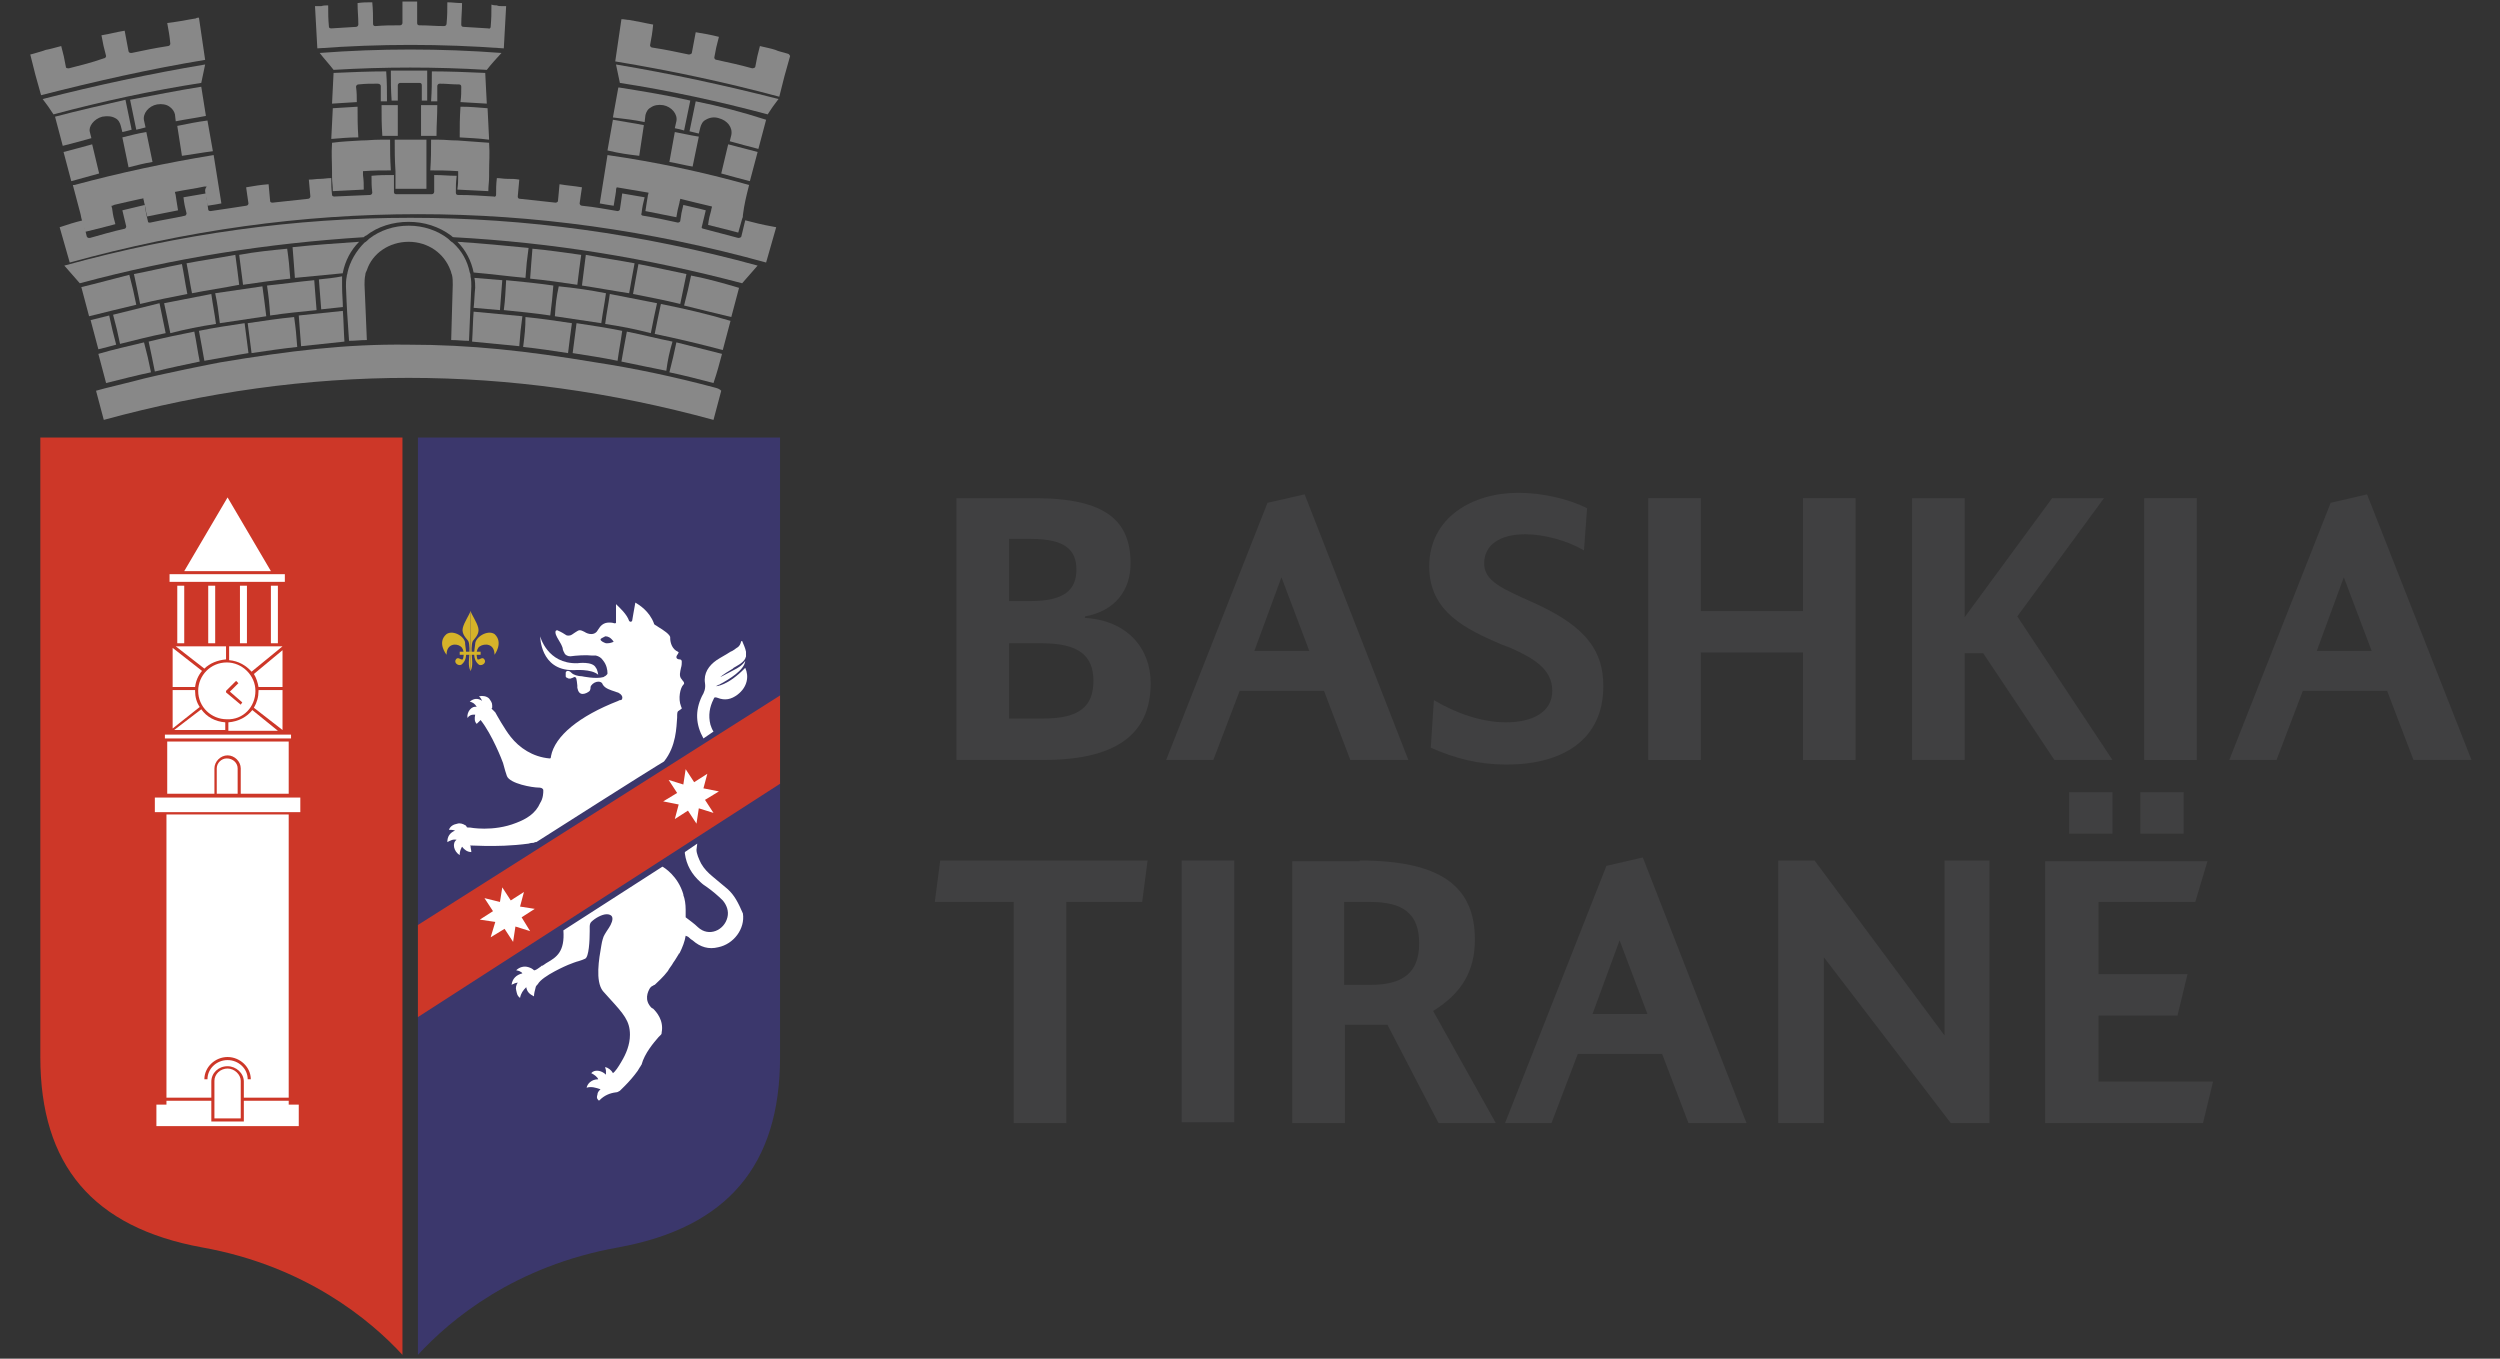 <?xml version="1.0" encoding="UTF-8"?>
<!DOCTYPE svg PUBLIC '-//W3C//DTD SVG 1.0//EN'
          'http://www.w3.org/TR/2001/REC-SVG-20010904/DTD/svg10.dtd'>
<svg height="50" overflow="hidden" viewBox="0 0 92 50" width="92" xmlns="http://www.w3.org/2000/svg" xmlns:xlink="http://www.w3.org/1999/xlink"
><rect x="0" y="0" width="92" height="50" fill="#333333" stroke="none"/><g
  ><g
    ><g
      ><g
        ><g
          ><path d="M36.78 18.333C39.407 18.333 40.282 19.181 40.282 20.735 40.282 21.723 39.718 22.486 38.616 22.684L38.616 22.74C40.141 22.825 41.017 23.842 41.017 25.141 41.017 26.808 40.028 27.966 37.119 27.966L33.927 27.966 33.927 18.333 36.78 18.333ZM35.847 22.119 36.638 22.119C37.881 22.119 38.305 21.695 38.305 20.96 38.305 20.226 37.881 19.831 36.638 19.831L35.847 19.831 35.847 22.119ZM35.847 26.441 37.119 26.441C38.418 26.441 38.927 25.989 38.927 25.056 38.927 24.124 38.39 23.672 37.034 23.672L35.847 23.672 35.847 26.441Z" fill="#404041" transform="matrix(1.008 0 0 1 1 0)"
            /><path d="M46.638 18.192 50.424 27.966 48.305 27.966 47.345 25.424 44.266 25.424 43.305 27.966 41.582 27.966 45.282 18.503 46.638 18.192ZM44.802 23.955 46.808 23.955 45.791 21.243 44.802 23.955Z" fill="#404041" transform="matrix(1.008 0 0 1 1 0)"
            /><path d="M56.836 20.254C56.215 19.887 55.367 19.661 54.689 19.661 53.757 19.661 53.192 20.056 53.192 20.735 53.192 20.96 53.277 21.158 53.446 21.328 53.701 21.582 54.068 21.751 54.548 21.977L55.169 22.26C56.949 23.107 57.542 23.983 57.542 25.254 57.542 27.232 56.045 28.136 54.011 28.136 52.994 28.136 52.119 27.91 51.243 27.514L51.356 25.763C52.147 26.243 53.107 26.582 53.983 26.582 54.944 26.582 55.678 26.215 55.678 25.424 55.678 24.633 55.028 24.237 54.153 23.842L53.785 23.701C52.571 23.164 51.186 22.542 51.186 20.848 51.186 19.04 52.768 18.136 54.435 18.136 55.339 18.136 56.271 18.362 56.949 18.701L56.836 20.254Z" fill="#404041" transform="matrix(1.008 0 0 1 1 0)"
            /><path d="M61.102 18.333 61.102 22.486 64.831 22.486 64.831 18.333 66.751 18.333 66.751 27.966 64.831 27.966 64.831 24.011 61.102 24.011 61.102 27.966 59.181 27.966 59.181 18.333Z" fill="#404041" transform="matrix(1.008 0 0 1 1 0)"
            /><path d="M70.734 18.333 70.734 22.712 73.927 18.333 75.819 18.333 72.655 22.684 76.13 27.966 74.011 27.966 71.412 24.04 70.734 24.04 70.734 27.966 68.814 27.966 68.814 18.333Z" fill="#404041" transform="matrix(1.008 0 0 1 1 0)"
            /><path d="M77.288 18.333 79.209 18.333 79.209 27.966 77.288 27.966Z" fill="#404041" transform="matrix(1.008 0 0 1 1 0)"
            /><path d="M85.424 18.192 89.237 27.966 87.119 27.966 86.158 25.424 83.079 25.424 82.119 27.966 80.395 27.966 84.096 18.503 85.424 18.192ZM83.588 23.955 85.593 23.955 84.576 21.243 83.588 23.955Z" fill="#404041" transform="matrix(1.008 0 0 1 1 0)"
            /><path d="M40.904 31.667 40.706 33.192 37.938 33.192 37.938 41.328 36.017 41.328 36.017 33.192 33.136 33.192 33.333 31.667Z" fill="#404041" transform="matrix(1.008 0 0 1 1 0)"
            /><path d="M42.147 31.667 44.068 31.667 44.068 41.299 42.147 41.299Z" fill="#404041" transform="matrix(1.008 0 0 1 1 0)"
            /><path d="M48.644 31.667C51.582 31.667 52.853 32.599 52.853 34.576 52.853 35.734 52.373 36.554 51.328 37.203L53.616 41.328 51.525 41.328 49.661 37.712 48.107 37.712 48.107 41.328 46.186 41.328 46.186 31.695 48.644 31.695ZM48.079 36.243 49.04 36.243C50.198 36.243 50.819 35.819 50.819 34.718 50.819 33.616 50.226 33.192 49.04 33.192L48.079 33.192 48.079 36.243Z" fill="#404041" transform="matrix(1.008 0 0 1 1 0)"
            /><path d="M58.983 31.554 62.768 41.328 60.65 41.328 59.689 38.785 56.61 38.785 55.65 41.328 53.955 41.328 57.655 31.864 58.983 31.554ZM57.147 37.316 59.153 37.316 58.136 34.605 57.147 37.316Z" fill="#404041" transform="matrix(1.008 0 0 1 1 0)"
            /><path d="M65.254 31.667 70 38.107 70 31.667 71.638 31.667 71.638 41.328 70.226 41.328 65.593 35.226 65.593 41.328 63.927 41.328 63.927 31.667Z" fill="#404041" transform="matrix(1.008 0 0 1 1 0)"
            /><path d="M79.605 31.667 79.153 33.192 75.621 33.192 75.621 35.847 78.87 35.847 78.503 37.373 75.621 37.373 75.621 39.802 79.802 39.802 79.435 41.328 73.672 41.328 73.672 31.695 79.605 31.695ZM76.13 30.678 74.548 30.678 74.548 29.152 76.13 29.152 76.13 30.678ZM78.729 30.678 77.147 30.678 77.147 29.152 78.729 29.152 78.729 30.678Z" fill="#404041" transform="matrix(1.008 0 0 1 1 0)"
            /><path d="M14.265 49.859C15.452 48.559 17.797 46.582 21.582 45.904 25.565 45.169 27.486 42.881 27.486 38.898L27.486 16.102 14.265 16.102 14.265 49.859Z" fill="#3B376C" transform="matrix(1.008 0 0 1 1 0)"
            /><path d="M0.48 38.898C0.48 42.881 2.401 45.169 6.384 45.904 10.141 46.582 12.514 48.559 13.701 49.859L13.701 16.102 0.48 16.102 0.48 38.898Z" fill="#CD3728" transform="matrix(1.008 0 0 1 1 0)"
            /><path d="M14.265 34.039 14.265 37.429 27.486 28.842 27.486 25.593Z" fill="#CD3728" transform="matrix(1.008 0 0 1 1 0)"
            /><path d="M25.565 32.712C25.395 32.571 25.198 32.401 25.028 32.26 24.859 32.119 24.718 31.977 24.605 31.78 24.52 31.61 24.435 31.412 24.435 31.271L24.463 31.045 24.011 31.356C24.011 31.384 24.011 31.384 24.011 31.412 24.068 31.836 24.265 32.175 24.576 32.458 24.661 32.542 24.746 32.599 24.831 32.655 25.028 32.797 25.226 32.966 25.395 33.136 25.537 33.305 25.622 33.531 25.565 33.757 25.452 34.237 24.887 34.492 24.491 34.124 24.35 33.983 24.181 33.87 24.04 33.757 24.04 33.672 24.04 33.559 24.04 33.475 24.04 33.475 24.04 33.475 24.04 33.475 24.04 33.277 24.011 33.079 23.955 32.938 23.955 32.91 23.955 32.91 23.955 32.91 23.757 32.232 23.249 31.921 23.192 31.893L19.576 34.237C19.633 35.028 19.322 35.226 18.983 35.424 18.927 35.452 18.87 35.508 18.814 35.537 18.814 35.537 18.814 35.537 18.785 35.537 18.785 35.537 18.757 35.565 18.757 35.565 18.757 35.565 18.757 35.565 18.757 35.565 18.672 35.621 18.616 35.678 18.531 35.706 18.503 35.706 18.503 35.706 18.503 35.706 18.446 35.65 18.39 35.621 18.305 35.593 18.136 35.537 17.966 35.593 17.853 35.706 17.881 35.706 17.938 35.734 17.966 35.734 17.994 35.763 18.051 35.763 18.079 35.819 17.853 35.876 17.712 36.017 17.684 36.243 17.712 36.215 17.768 36.215 17.797 36.186 17.825 36.186 17.881 36.158 17.91 36.158 17.91 36.158 17.91 36.158 17.91 36.158 17.853 36.243 17.825 36.356 17.853 36.441 17.881 36.554 17.881 36.638 17.994 36.723 18.023 36.554 18.107 36.441 18.22 36.328 18.249 36.497 18.333 36.582 18.503 36.667 18.503 36.554 18.531 36.469 18.559 36.356 18.559 36.299 18.616 36.243 18.644 36.215 18.814 35.904 19.746 35.508 19.746 35.508 19.887 35.452 20.028 35.395 20.141 35.367 20.226 35.339 20.311 35.311 20.367 35.282 20.509 35.226 20.537 34.605 20.537 34.266 20.537 34.209 20.537 34.153 20.537 34.096 20.537 34.011 20.565 33.955 20.593 33.927 20.593 33.927 20.593 33.927 20.593 33.927 20.735 33.785 20.989 33.644 21.158 33.644 21.243 33.644 21.299 33.672 21.328 33.701 21.384 33.757 21.384 33.87 21.299 34.039 21.271 34.096 21.215 34.181 21.158 34.266 21.102 34.35 21.073 34.407 21.045 34.463 21.045 34.463 20.989 34.605 20.96 34.802 20.876 35.282 20.735 36.102 21.017 36.469L21.243 36.723C21.78 37.316 22.006 37.571 22.006 38.079 22.006 38.446 21.864 38.785 21.695 39.068 21.695 39.068 21.695 39.068 21.695 39.068 21.582 39.266 21.469 39.435 21.384 39.492 21.328 39.379 21.215 39.294 21.102 39.266 21.102 39.322 21.13 39.35 21.13 39.407 21.13 39.463 21.13 39.492 21.13 39.548 20.96 39.379 20.706 39.35 20.593 39.492 20.706 39.548 20.819 39.633 20.848 39.718 20.593 39.718 20.452 39.887 20.424 40.028 20.593 39.972 20.763 40.028 20.932 40.085 20.876 40.141 20.819 40.198 20.819 40.282 20.791 40.367 20.791 40.424 20.848 40.48 20.876 40.508 20.876 40.508 20.904 40.48 21.073 40.311 21.271 40.226 21.497 40.198 21.554 40.198 21.582 40.169 21.638 40.141 21.695 40.085 21.751 40.028 21.808 39.972 21.977 39.802 22.147 39.605 22.288 39.407 22.316 39.35 22.345 39.322 22.373 39.266 22.401 39.237 22.401 39.209 22.429 39.181 22.542 38.757 22.881 38.362 23.051 38.164 23.079 38.136 23.107 38.107 23.136 38.079 23.164 38.051 23.164 38.023 23.164 37.994 23.249 37.542 22.966 37.232 22.853 37.119 22.825 37.119 22.825 37.09 22.797 37.09 22.514 36.808 22.655 36.497 22.74 36.356 22.74 36.356 22.768 36.328 22.797 36.299L22.853 36.271C22.853 36.271 22.853 36.271 22.853 36.271 22.853 36.271 22.881 36.243 22.91 36.243 23.023 36.13 23.22 35.961 23.39 35.734 23.446 35.621 23.531 35.537 23.588 35.424 23.588 35.424 23.588 35.424 23.588 35.424 23.672 35.311 23.729 35.198 23.785 35.113 23.785 35.113 23.785 35.085 23.814 35.085 23.814 35.085 23.814 35.085 23.814 35.085 23.927 34.859 24.011 34.633 24.04 34.435 24.096 34.463 24.124 34.463 24.152 34.492 24.152 34.492 24.152 34.492 24.152 34.492 24.209 34.548 24.237 34.576 24.294 34.605 24.576 34.859 24.887 34.944 25.226 34.859 25.791 34.746 26.215 34.181 26.13 33.616 25.96 33.22 25.819 32.938 25.565 32.712" fill="#FFF" transform="matrix(1.008 0 0 1 1 0)"
            /><path d="M26.215 24.576C25.565 25.254 25.141 25.254 25.141 25.254 25.169 25.254 25.169 25.226 25.198 25.226 25.226 25.198 25.282 25.198 25.311 25.169 25.622 25 26.186 24.661 26.215 24.322 26.102 24.491 25.96 24.576 25.791 24.661 25.622 24.746 25.48 24.831 25.311 24.915 25.311 24.915 25.339 24.859 25.763 24.605 25.763 24.605 25.763 24.605 25.791 24.576 25.791 24.576 25.791 24.576 25.791 24.576 25.791 24.576 25.791 24.576 25.791 24.576 25.876 24.52 26.13 24.407 26.215 24.237 26.215 24.209 26.243 24.181 26.243 24.152 26.243 24.124 26.243 24.124 26.243 24.124 26.243 24.068 26.243 24.011 26.243 23.983 26.215 23.842 26.158 23.729 26.102 23.588 26.102 23.588 26.102 23.588 26.073 23.588 26.073 23.616 26.045 23.644 26.045 23.672 26.017 23.757 25.96 23.814 25.904 23.842 25.819 23.898 25.763 23.955 25.678 23.983 25.509 24.096 25.339 24.181 25.169 24.294 24.887 24.491 24.689 24.774 24.746 25.141 24.774 25.339 24.718 25.48 24.633 25.622 24.378 26.158 24.407 26.667 24.689 27.175L25.056 26.921C25 26.836 24.972 26.751 24.944 26.667 24.859 26.328 24.915 26.017 25.056 25.735 25.085 25.65 25.113 25.65 25.198 25.678 25.48 25.791 25.706 25.735 25.932 25.565 26.299 25.282 26.356 24.887 26.215 24.576" fill="#FFF" transform="matrix(1.008 0 0 1 1 0)"
            /><path d="M18.305 31.045C18.39 31.017 18.446 31.017 18.475 31.017 18.503 31.017 18.531 30.989 18.559 30.989 18.559 30.989 18.588 30.989 18.588 30.989 22.373 28.559 23.107 28.107 23.249 28.023L23.249 28.023C23.701 27.458 23.701 26.751 23.729 26.412 23.729 26.243 23.729 26.186 23.785 26.158 23.87 26.102 23.898 26.073 23.898 26.073 23.898 26.073 23.898 26.045 23.87 25.989 23.757 25.706 23.842 25.311 23.955 25.198 23.983 25.169 23.983 25.169 23.983 25.141 23.983 25.085 23.927 25.056 23.898 25 23.785 24.887 23.842 24.718 23.87 24.576 23.898 24.491 23.898 24.407 23.898 24.35 23.898 24.294 23.87 24.265 23.814 24.265 23.757 24.265 23.701 24.237 23.701 24.181 23.701 24.152 23.729 24.096 23.757 24.068 23.757 24.04 23.785 24.04 23.785 24.011 23.785 24.011 23.785 24.011 23.757 23.983 23.559 23.898 23.475 23.672 23.475 23.475 23.503 23.362 23.192 23.164 23.051 23.079 22.938 22.994 22.881 22.994 22.881 22.938 22.712 22.486 22.345 22.26 22.203 22.175 22.175 22.345 22.09 22.797 22.09 22.825 22.09 22.853 22.062 22.881 22.034 22.881 22.006 22.881 21.977 22.853 21.977 22.853 21.893 22.599 21.638 22.373 21.497 22.232 21.497 22.486 21.497 22.825 21.497 22.881 21.497 22.91 21.497 22.91 21.497 22.91 21.497 22.938 21.469 22.938 21.441 22.938 21.441 22.938 21.441 22.938 21.441 22.938 21.356 22.91 21.299 22.91 21.243 22.91 21.045 22.91 20.932 23.023 20.848 23.164 20.791 23.277 20.706 23.333 20.593 23.333 20.509 23.333 20.424 23.305 20.339 23.249 20.282 23.22 20.226 23.192 20.169 23.192 20.113 23.192 20.056 23.249 20 23.277 19.915 23.333 19.859 23.39 19.774 23.39 19.746 23.39 19.689 23.39 19.661 23.362 19.491 23.249 19.407 23.22 19.35 23.192 19.322 23.192 19.294 23.22 19.294 23.22 19.265 23.305 19.322 23.418 19.407 23.559 19.463 23.644 19.52 23.757 19.548 23.842 19.548 23.927 19.605 24.011 19.633 24.068 19.661 24.096 19.718 24.152 19.831 24.152 20.028 24.124 20.395 24.096 20.622 24.124 20.622 24.124 20.65 24.124 20.65 24.124 20.65 24.124 20.678 24.124 20.678 24.124 20.678 24.124 20.678 24.124 20.706 24.124 20.735 24.124 20.735 24.124 20.763 24.124 20.876 24.152 20.96 24.209 21.017 24.294 21.158 24.463 21.186 24.661 21.186 24.774 21.186 24.802 21.186 24.802 21.158 24.831 21.158 24.831 21.13 24.859 21.13 24.859 21.102 24.887 21.073 24.887 21.045 24.915 20.763 25 20.254 24.887 20.254 24.887 20.113 24.887 19.944 24.831 19.887 24.774 19.802 24.689 19.774 24.689 19.718 24.689 19.689 24.689 19.661 24.746 19.661 24.746 19.661 24.746 19.661 24.802 19.661 24.859 19.661 24.859 19.661 24.887 19.661 24.887 19.661 24.887 19.661 24.887 19.661 24.887 19.661 24.915 19.689 24.944 19.718 24.944 19.746 24.972 19.774 24.972 19.802 24.972 19.802 24.972 19.831 24.972 19.831 24.972 19.859 24.972 19.887 24.944 19.915 24.944 19.944 24.944 19.944 24.915 19.972 24.915 20.056 24.915 20.056 24.972 20.085 25.226L20.085 25.311C20.113 25.452 20.169 25.537 20.282 25.537 20.367 25.537 20.48 25.48 20.537 25.424 20.565 25.367 20.565 25.339 20.565 25.339 20.565 25.311 20.565 25.254 20.593 25.226 20.65 25.141 20.763 25.085 20.848 25.085 20.932 25.085 20.989 25.113 21.017 25.198 21.102 25.339 21.299 25.395 21.469 25.452 21.525 25.48 21.582 25.48 21.61 25.509 21.667 25.537 21.751 25.622 21.723 25.706 21.723 25.735 21.695 25.763 21.667 25.763 21.667 25.763 21.667 25.763 21.667 25.763 21.667 25.763 21.667 25.763 21.667 25.763 21.667 25.763 21.667 25.763 21.667 25.763 21.61 25.763 21.582 25.791 21.582 25.791 20.141 26.356 19.265 27.09 19.124 27.825 19.124 27.853 19.124 27.881 19.096 27.91 19.096 27.91 19.068 27.91 19.068 27.91 18.446 27.853 17.966 27.514 17.655 27.119 17.429 26.836 17.119 26.271 17.09 26.215 17.09 26.215 17.09 26.215 17.09 26.215 17.062 26.186 17.034 26.158 17.006 26.13 17.006 26.13 16.977 26.102 16.977 26.102 16.949 26.073 16.949 26.073 16.977 26.045 16.977 26.017 16.977 25.989 16.977 25.96 16.977 25.848 16.921 25.791 16.864 25.706 16.78 25.622 16.638 25.593 16.497 25.622 16.554 25.678 16.582 25.735 16.61 25.791 16.441 25.678 16.299 25.706 16.158 25.819 16.271 25.848 16.356 25.904 16.412 26.017 16.243 25.96 16.045 26.186 16.073 26.412 16.073 26.412 16.102 26.412 16.102 26.384 16.158 26.328 16.215 26.299 16.299 26.299 16.328 26.299 16.328 26.299 16.356 26.299 16.328 26.441 16.328 26.554 16.412 26.638 16.469 26.582 16.497 26.554 16.554 26.497 16.554 26.497 16.554 26.497 16.554 26.497 16.977 27.034 17.345 27.994 17.373 28.079 17.429 28.305 17.486 28.475 17.514 28.559 17.627 28.842 18.446 28.983 18.672 28.983 18.701 28.983 18.814 28.983 18.842 29.068 18.842 29.096 18.842 29.096 18.842 29.124 18.842 29.152 18.842 29.378 18.729 29.548 18.729 29.548 18.729 29.548 18.729 29.548 18.559 29.944 18.22 30.141 17.853 30.282 17.853 30.282 17.853 30.282 17.853 30.282 17.006 30.622 16.158 30.452 16.158 30.452 16.13 30.452 16.13 30.452 16.102 30.452 16.073 30.452 16.045 30.452 16.045 30.424 16.017 30.395 16.017 30.367 15.989 30.367 15.904 30.311 15.791 30.282 15.706 30.311 15.565 30.339 15.452 30.395 15.396 30.537 15.48 30.537 15.537 30.537 15.621 30.565 15.424 30.65 15.339 30.791 15.339 30.989 15.452 30.932 15.537 30.876 15.678 30.904 15.508 31.017 15.565 31.328 15.791 31.469 15.791 31.469 15.791 31.441 15.791 31.441 15.791 31.356 15.819 31.271 15.848 31.215 15.848 31.186 15.876 31.186 15.876 31.158 15.96 31.271 16.073 31.356 16.215 31.356 16.215 31.271 16.186 31.215 16.186 31.13 15.989 31.073 17.062 31.215 18.305 31.045M21.186 23.672C21.158 23.672 21.13 23.672 21.13 23.672 21.045 23.644 20.932 23.588 20.932 23.531 20.932 23.503 20.989 23.475 21.102 23.418 21.102 23.418 21.102 23.418 21.13 23.418 21.186 23.418 21.299 23.446 21.412 23.616 21.356 23.644 21.271 23.672 21.186 23.672" fill="#FFF" transform="matrix(1.008 0 0 1 1 0)"
            /><path d="M19.915 24.661 19.915 24.661C19.915 24.661 19.915 24.661 19.915 24.661 19.944 24.661 19.944 24.661 19.972 24.661 19.972 24.661 20.593 24.605 20.848 24.831 20.848 24.831 20.819 24.633 20.763 24.576 20.65 24.322 20.085 24.407 20.085 24.407 18.983 24.435 18.729 23.418 18.729 23.418 18.729 23.418 18.729 24.661 19.915 24.661" fill="#FFF" transform="matrix(1.008 0 0 1 1 0)"
            /><path d="M25.254 29.124 24.689 29.011 24.831 28.475 24.35 28.785 24.04 28.305 23.955 28.87 23.418 28.701 23.729 29.181 23.22 29.491 23.785 29.605 23.644 30.141 24.124 29.831 24.435 30.311 24.52 29.746 25.056 29.915 24.746 29.435Z" fill="#FFF" transform="matrix(1.008 0 0 1 1 0)"
            /><path d="M18.531 33.446 17.994 33.362 18.136 32.825 17.655 33.136 17.345 32.655 17.26 33.192 16.695 33.051 17.006 33.531 16.525 33.842 17.09 33.927 16.921 34.492 17.429 34.181 17.74 34.661 17.825 34.096 18.362 34.266 18.051 33.757Z" fill="#FFF" transform="matrix(1.008 0 0 1 1 0)"
            /><path d="M5.48 21.554 5.734 21.554 5.734 23.672 5.48 23.672Z" fill="#FFF" transform="matrix(1.008 0 0 1 1 0)"
            /><path d="M6.61 21.554 6.864 21.554 6.864 23.672 6.61 23.672Z" fill="#FFF" transform="matrix(1.008 0 0 1 1 0)"
            /><path d="M7.768 21.554 8.023 21.554 8.023 23.672 7.768 23.672Z" fill="#FFF" transform="matrix(1.008 0 0 1 1 0)"
            /><path d="M8.898 21.554 9.153 21.554 9.153 23.672 8.898 23.672Z" fill="#FFF" transform="matrix(1.008 0 0 1 1 0)"
            /><path d="M5.198 21.13 9.407 21.13 9.407 21.412 5.198 21.412Z" fill="#FFF" transform="matrix(1.008 0 0 1 1 0)"
            /><path d="M7.26 24.265 7.26 23.785 5.424 23.785 6.469 24.605C6.667 24.407 6.949 24.294 7.26 24.265" fill="#FFF" transform="matrix(1.008 0 0 1 1 0)"
            /><path d="M5.311 26.808 6.299 26.017C6.186 25.848 6.13 25.65 6.13 25.424 6.13 25.424 6.13 25.395 6.13 25.395L5.311 25.395 5.311 26.808Z" fill="#FFF" transform="matrix(1.008 0 0 1 1 0)"
            /><path d="M7.232 26.582C6.864 26.554 6.554 26.384 6.356 26.102L5.367 26.864 7.232 26.864 7.232 26.582Z" fill="#FFF" transform="matrix(1.008 0 0 1 1 0)"
            /><path d="M5.311 25.282 6.13 25.282C6.158 25.056 6.243 24.859 6.384 24.689L5.311 23.842 5.311 25.282Z" fill="#FFF" transform="matrix(1.008 0 0 1 1 0)"
            /><path d="M9.322 25.395 8.446 25.395C8.446 25.395 8.446 25.424 8.446 25.424 8.446 25.65 8.39 25.848 8.277 26.045L9.322 26.864 9.322 25.395Z" fill="#FFF" transform="matrix(1.008 0 0 1 1 0)"
            /><path d="M8.22 26.13C8.023 26.384 7.712 26.554 7.345 26.582L7.345 26.893 9.153 26.893 8.22 26.13Z" fill="#FFF" transform="matrix(1.008 0 0 1 1 0)"
            /><path d="M9.322 23.785 7.373 23.785 7.373 24.294C7.712 24.322 7.994 24.491 8.192 24.718L9.322 23.785Z" fill="#FFF" transform="matrix(1.008 0 0 1 1 0)"
            /><path d="M9.322 23.927 8.277 24.802C8.362 24.944 8.418 25.113 8.446 25.282L9.322 25.282 9.322 23.927Z" fill="#FFF" transform="matrix(1.008 0 0 1 1 0)"
            /><path d="M8.333 25.424C8.333 24.859 7.853 24.378 7.288 24.378 6.695 24.378 6.243 24.859 6.243 25.424 6.243 26.017 6.723 26.469 7.288 26.469 7.881 26.497 8.333 26.017 8.333 25.424M7.26 25.424 7.627 25.056 7.712 25.141 7.401 25.452 7.853 25.848 7.797 25.932 7.26 25.48 7.26 25.424Z" fill="#FFF" transform="matrix(1.008 0 0 1 1 0)"
            /><path d="M4.661 29.35 9.972 29.35 9.972 29.887 4.661 29.887Z" fill="#FFF" transform="matrix(1.008 0 0 1 1 0)"
            /><path d="M5.028 27.034 9.633 27.034 9.633 27.175 5.028 27.175Z" fill="#FFF" transform="matrix(1.008 0 0 1 1 0)"
            /><path d="M9.548 40.65 9.548 40.508 7.91 40.508 7.91 41.271 6.723 41.271 6.723 40.508 5.085 40.508 5.085 40.65 4.718 40.65 4.718 41.441 9.915 41.441 9.915 40.65Z" fill="#FFF" transform="matrix(1.008 0 0 1 1 0)"
            /><path d="M7.316 18.305 5.734 21.017 8.898 21.017Z" fill="#FFF" transform="matrix(1.008 0 0 1 1 0)"
            /><path d="M7.288 27.91C7.09 27.91 6.921 28.079 6.921 28.277L6.921 29.209 7.684 29.209 7.684 28.277C7.684 28.079 7.514 27.91 7.288 27.91" fill="#FFF" transform="matrix(1.008 0 0 1 1 0)"
            /><path d="M5.113 27.288 5.113 29.209 6.836 29.209 6.836 28.277C6.836 28.023 7.062 27.797 7.316 27.797 7.571 27.797 7.797 28.023 7.797 28.277L7.797 29.209 9.548 29.209 9.548 27.288 5.113 27.288Z" fill="#FFF" transform="matrix(1.008 0 0 1 1 0)"
            /><path d="M7.316 39.322C7.062 39.322 6.836 39.52 6.836 39.774L6.836 39.774 6.836 41.158 7.797 41.158 7.797 39.774C7.797 39.548 7.571 39.322 7.316 39.322" fill="#FFF" transform="matrix(1.008 0 0 1 1 0)"
            /><path d="M5.085 29.972 5.085 40.395 6.723 40.395 6.723 39.802C6.723 39.492 6.977 39.237 7.316 39.237 7.627 39.237 7.91 39.492 7.91 39.802L7.91 40.395 9.548 40.395 9.548 29.972 5.085 29.972ZM8.051 39.718C8.051 39.322 7.712 39.011 7.316 39.011 6.921 39.011 6.582 39.322 6.582 39.718L6.469 39.718C6.469 39.266 6.864 38.898 7.316 38.898 7.768 38.898 8.164 39.266 8.164 39.718L8.051 39.718Z" fill="#FFF" transform="matrix(1.008 0 0 1 1 0)"
            /><path d="M15.311 24.096C15.311 24.096 14.944 23.644 15.311 23.333 15.565 23.164 16.017 23.446 15.989 23.701 16.017 23.955 16.102 24.265 15.848 24.463 15.735 24.52 15.537 24.378 15.678 24.237 15.763 24.181 15.819 24.294 15.904 24.265 15.932 24.209 15.989 23.898 15.819 23.785 15.678 23.672 15.311 23.672 15.311 24.096" fill="#D6B329" transform="matrix(1.008 0 0 1 1 0)"
            /><path d="M17.062 24.096C17.062 24.096 17.401 23.644 17.062 23.333 16.808 23.164 16.356 23.446 16.356 23.701 16.328 23.955 16.243 24.265 16.497 24.463 16.61 24.52 16.808 24.378 16.667 24.237 16.582 24.181 16.525 24.294 16.441 24.265 16.412 24.209 16.356 23.898 16.525 23.785 16.695 23.672 17.062 23.672 17.062 24.096" fill="#D6B329" transform="matrix(1.008 0 0 1 1 0)"
            /><path d="M16.186 24.689C16.186 24.689 16.102 24.576 16.13 24.265 16.158 23.955 16.158 23.701 16.102 23.588 16.045 23.503 15.848 23.333 15.904 23.107 15.96 22.881 16.13 22.655 16.186 22.486" fill="#D6B329" transform="matrix(1.008 0 0 1 1 0)"
            /><path d="M16.186 24.689C16.186 24.689 16.271 24.576 16.243 24.265 16.215 23.955 16.215 23.701 16.271 23.588 16.328 23.503 16.525 23.333 16.469 23.107 16.412 22.881 16.243 22.655 16.186 22.486" fill="#D6B329" transform="matrix(1.008 0 0 1 1 0)"
            /><path d="M15.791 23.983 16.554 23.983 16.554 24.096 15.791 24.096Z" fill="#D6B329" transform="matrix(1.008 0 0 1 1 0)"
            /><path d="M3.898 10.085C3.983 10.508 4.04 10.735 4.124 11.186 4.689 11.045 5.282 10.932 5.847 10.819 5.763 10.396 5.734 10.141 5.65 9.718 5.056 9.831 4.492 9.972 3.898 10.085" fill="#888" transform="matrix(1.008 0 0 1 1 0)"
            /><path d="M24.237 10.141C24.152 10.565 24.096 10.791 23.983 11.243 24.548 11.384 25.113 11.525 25.706 11.667 25.819 11.243 25.876 11.017 25.989 10.593 25.424 10.424 24.831 10.254 24.237 10.141" fill="#888" transform="matrix(1.008 0 0 1 1 0)"
            /><path d="M1.977 10.565C2.09 10.989 2.147 11.215 2.26 11.638 2.825 11.497 3.39 11.356 3.983 11.215 3.898 10.791 3.842 10.537 3.729 10.113 3.164 10.254 2.571 10.424 1.977 10.565" fill="#888" transform="matrix(1.008 0 0 1 1 0)"
            /><path d="M1.356 9.774C1.582 10.028 1.695 10.169 1.921 10.424 5.367 9.492 8.757 8.955 12.288 8.729 12.316 8.701 12.345 8.672 12.373 8.672 12.797 8.333 13.362 8.164 13.927 8.164 14.492 8.164 15.028 8.333 15.48 8.672 15.508 8.701 15.537 8.729 15.565 8.729 19.181 8.927 22.599 9.492 26.102 10.424 26.328 10.169 26.441 10.028 26.667 9.774 18.164 7.429 9.802 7.429 1.356 9.774" fill="#888" transform="matrix(1.008 0 0 1 1 0)"
            /><path d="M6.497 2.203C6.412 1.582 6.356 1.271 6.271 0.65 6.243 0.65 6.186 0.65 6.158 0.678 5.989 0.706 5.819 0.734 5.678 0.763 5.508 0.791 5.339 0.819 5.113 0.847 5.169 1.158 5.198 1.299 5.226 1.61 5.226 1.638 5.198 1.695 5.141 1.695 4.605 1.78 4.35 1.836 3.814 1.949 3.757 1.949 3.729 1.949 3.701 1.893 3.644 1.582 3.616 1.441 3.559 1.13 3.22 1.186 3.051 1.243 2.712 1.299 2.768 1.61 2.797 1.751 2.881 2.062 2.881 2.09 2.853 2.147 2.797 2.147 2.316 2.316 2.062 2.373 1.525 2.514 1.469 2.514 1.412 2.514 1.412 2.458 1.356 2.147 1.328 2.006 1.243 1.695 1.017 1.751 0.847 1.808 0.678 1.836 0.537 1.893 0.395 1.921 0.226 1.977 0.198 1.977 0.141 2.006 0.113 2.006 0.254 2.599 0.339 2.91 0.508 3.503 2.486 2.994 4.463 2.542 6.497 2.203" fill="#888" transform="matrix(1.008 0 0 1 1 0)"
            /><path d="M6.497 7.034C6.525 7.26 6.554 7.345 6.582 7.571 6.78 7.542 6.949 7.514 7.09 7.486L6.808 5.706C5.085 5.989 3.39 6.356 1.723 6.808 1.723 6.808 1.723 6.808 1.723 6.808 1.695 6.808 1.695 6.808 1.667 6.808 1.78 7.232 1.836 7.458 1.949 7.881L1.977 8.023C2.034 8.22 2.062 8.333 2.119 8.531 2.571 8.418 2.797 8.362 3.22 8.249 3.164 8.051 3.136 7.938 3.107 7.712 3.107 7.655 3.079 7.627 3.079 7.571 3.107 7.571 3.136 7.571 3.164 7.542 3.164 7.542 3.164 7.542 3.164 7.542 3.531 7.458 3.757 7.401 4.153 7.316 4.153 7.316 4.153 7.316 4.153 7.316 4.181 7.316 4.209 7.316 4.237 7.288 4.237 7.345 4.266 7.373 4.266 7.429 4.322 7.627 4.322 7.74 4.379 7.966 4.831 7.881 5.056 7.825 5.508 7.74 5.48 7.542 5.452 7.429 5.424 7.203 5.424 7.147 5.395 7.119 5.395 7.062 5.819 6.977 6.073 6.949 6.469 6.864 6.497 6.864 6.525 6.864 6.554 6.864 6.497 6.949 6.497 6.977 6.497 7.034" fill="#888" transform="matrix(1.008 0 0 1 1 0)"
            /><path d="M2.627 6.384 2.627 6.384 2.373 5.311C1.977 5.424 1.751 5.48 1.328 5.593 1.441 6.017 1.497 6.243 1.61 6.667 2.006 6.554 2.232 6.497 2.627 6.384 2.627 6.384 2.627 6.384 2.627 6.384" fill="#888" transform="matrix(1.008 0 0 1 1 0)"
            /><path d="M5.65 5.734C5.65 5.734 5.65 5.763 5.65 5.734 6.073 5.678 6.328 5.621 6.78 5.565L6.582 4.435C6.158 4.492 5.904 4.548 5.48 4.633L5.65 5.734Z" fill="#888" transform="matrix(1.008 0 0 1 1 0)"
            /><path d="M26.215 8.107C26.158 8.333 26.13 8.475 26.073 8.701 26.073 8.729 26.017 8.757 25.96 8.757 25.452 8.616 25.198 8.559 24.689 8.418 24.633 8.418 24.605 8.362 24.633 8.333 24.689 8.107 24.718 7.966 24.774 7.74 24.463 7.655 24.294 7.627 23.955 7.542 23.898 7.768 23.87 7.91 23.842 8.136 23.842 8.164 23.785 8.192 23.757 8.192 23.249 8.079 22.994 8.023 22.486 7.938 22.429 7.938 22.401 7.881 22.429 7.853 22.458 7.599 22.486 7.486 22.542 7.26 22.203 7.203 22.062 7.175 21.723 7.119 21.723 7.119 21.723 7.119 21.723 7.119L21.723 7.119C21.723 7.119 21.723 7.119 21.723 7.119 21.695 7.373 21.667 7.486 21.638 7.712 21.638 7.74 21.582 7.768 21.554 7.768 21.045 7.684 20.791 7.627 20.254 7.571 20.198 7.571 20.169 7.514 20.169 7.486 20.198 7.232 20.226 7.119 20.254 6.893 19.915 6.836 19.774 6.836 19.435 6.78 19.407 7.034 19.407 7.147 19.378 7.401 19.378 7.429 19.322 7.458 19.294 7.458 18.785 7.401 18.503 7.373 17.994 7.316 17.938 7.316 17.91 7.288 17.91 7.232 17.938 6.977 17.938 6.864 17.966 6.61 17.797 6.582 17.712 6.582 17.542 6.582 17.373 6.582 17.288 6.554 17.147 6.554 17.147 6.554 17.147 6.554 17.147 6.554 17.147 6.554 17.147 6.554 17.147 6.554 17.119 6.808 17.119 6.921 17.119 7.175 17.119 7.203 17.09 7.26 17.034 7.232 16.525 7.203 16.243 7.175 15.735 7.175 15.678 7.175 15.65 7.147 15.65 7.09 15.65 6.864 15.65 6.723 15.678 6.497 15.678 6.497 15.678 6.497 15.678 6.469 15.339 6.469 15.198 6.441 14.859 6.441 14.859 6.441 14.859 6.441 14.859 6.441 14.859 6.441 14.859 6.441 14.859 6.441 14.859 6.441 14.859 6.441 14.859 6.441L14.859 7.062C14.859 7.09 14.831 7.147 14.774 7.147 14.265 7.147 13.983 7.147 13.475 7.147 13.418 7.147 13.39 7.119 13.39 7.062 13.39 6.808 13.39 6.695 13.39 6.441 13.051 6.441 12.881 6.441 12.571 6.469 12.571 6.723 12.571 6.836 12.599 7.09 12.599 7.119 12.571 7.175 12.514 7.175 12.006 7.203 11.723 7.203 11.215 7.232 11.158 7.232 11.13 7.203 11.13 7.175 11.102 6.921 11.102 6.808 11.102 6.554 11.102 6.554 11.102 6.554 11.102 6.554 10.932 6.554 10.848 6.582 10.706 6.582 10.537 6.582 10.452 6.61 10.283 6.61 10.311 6.864 10.311 6.977 10.339 7.232 10.339 7.26 10.311 7.316 10.254 7.316 9.746 7.373 9.463 7.401 8.955 7.458 8.898 7.458 8.87 7.429 8.87 7.401 8.842 7.147 8.842 7.034 8.814 6.78 8.475 6.808 8.333 6.836 7.994 6.893 8.023 7.147 8.051 7.26 8.079 7.486 8.079 7.514 8.051 7.571 7.994 7.571 7.486 7.655 7.232 7.684 6.695 7.768 6.638 7.768 6.61 7.74 6.61 7.712 6.582 7.458 6.554 7.345 6.525 7.119 6.186 7.175 6.045 7.203 5.706 7.26 5.734 7.514 5.763 7.627 5.819 7.853 5.819 7.881 5.791 7.938 5.763 7.938 5.254 8.051 5 8.079 4.492 8.192 4.435 8.192 4.407 8.192 4.407 8.136 4.35 7.91 4.322 7.768 4.294 7.542 3.955 7.627 3.814 7.655 3.475 7.74 3.531 7.966 3.559 8.107 3.616 8.333 3.616 8.362 3.588 8.418 3.559 8.418 3.051 8.531 2.797 8.616 2.288 8.757 2.232 8.757 2.203 8.757 2.175 8.701 2.119 8.475 2.09 8.333 2.034 8.107 1.695 8.192 1.525 8.249 1.186 8.362 1.328 8.87 1.412 9.153 1.554 9.661 10.056 7.288 18.475 7.288 26.977 9.661 27.119 9.153 27.203 8.87 27.345 8.362 26.723 8.249 26.554 8.192 26.215 8.107" fill="#888" transform="matrix(1.008 0 0 1 1 0)"
            /><path d="M18.362 10.254C18.955 10.311 19.52 10.396 20.085 10.48 20.141 10.028 20.169 9.774 20.226 9.379 19.633 9.294 19.04 9.209 18.446 9.153 18.418 9.548 18.39 9.802 18.362 10.254" fill="#888" transform="matrix(1.008 0 0 1 1 0)"
            /><path d="M19.265 11.638C19.831 11.723 20.395 11.808 20.96 11.893 21.017 11.469 21.073 11.215 21.13 10.791 20.565 10.678 19.972 10.593 19.407 10.537 19.322 10.932 19.294 11.186 19.265 11.638" fill="#888" transform="matrix(1.008 0 0 1 1 0)"
            /><path d="M20.254 10.508C20.819 10.593 21.412 10.706 21.977 10.791 22.062 10.339 22.09 10.113 22.175 9.689 21.582 9.576 20.989 9.492 20.395 9.379 20.339 9.802 20.311 10.056 20.254 10.508" fill="#888" transform="matrix(1.008 0 0 1 1 0)"
            /><path d="M16.243 12.571C16.836 12.627 17.401 12.684 17.966 12.74 17.994 12.316 18.023 12.034 18.079 11.638 17.486 11.582 16.893 11.525 16.299 11.469 16.271 11.808 16.271 12.147 16.243 12.571" fill="#888" transform="matrix(1.008 0 0 1 1 0)"
            /><path d="M15.367 8.785C14.972 8.475 14.463 8.305 13.927 8.305 13.39 8.305 12.881 8.475 12.486 8.785 12.429 8.842 12.373 8.898 12.316 8.927 12.006 9.237 11.78 9.633 11.695 10.028 11.695 10.085 11.667 10.113 11.667 10.169 11.638 10.311 11.638 10.424 11.638 10.537 11.667 11.328 11.695 11.751 11.751 12.542 12.006 12.542 12.147 12.514 12.401 12.514 12.373 11.695 12.345 11.299 12.316 10.48 12.316 10.367 12.316 10.254 12.345 10.113 12.345 10.056 12.373 10 12.401 9.944 12.599 9.322 13.22 8.898 13.927 8.898 14.633 8.898 15.226 9.322 15.452 9.944 15.48 10 15.48 10.056 15.508 10.113 15.537 10.226 15.537 10.367 15.537 10.48 15.508 11.299 15.508 11.695 15.48 12.514 15.735 12.514 15.876 12.542 16.13 12.542 16.158 11.751 16.186 11.328 16.215 10.537 16.215 10.424 16.215 10.311 16.186 10.169 16.186 10.113 16.186 10.085 16.158 10.028 16.073 9.605 15.876 9.237 15.537 8.927 15.48 8.898 15.424 8.842 15.367 8.785" fill="#888" transform="matrix(1.008 0 0 1 1 0)"
            /><path d="M22.316 9.718C22.232 10.141 22.203 10.367 22.119 10.819 22.684 10.932 23.277 11.045 23.842 11.186 23.927 10.763 23.983 10.508 24.068 10.085 23.503 9.972 22.91 9.831 22.316 9.718" fill="#888" transform="matrix(1.008 0 0 1 1 0)"
            /><path d="M16.299 11.328C16.61 11.356 16.949 11.384 17.26 11.412 17.288 10.989 17.316 10.735 17.345 10.311 17.006 10.283 16.667 10.254 16.328 10.226 16.356 10.367 16.356 10.48 16.356 10.593 16.328 10.848 16.328 11.102 16.299 11.328" fill="#888" transform="matrix(1.008 0 0 1 1 0)"
            /><path d="M17.401 11.412C17.966 11.469 18.531 11.525 19.096 11.61 19.152 11.158 19.181 10.904 19.209 10.508 18.644 10.424 18.051 10.367 17.486 10.311 17.458 10.735 17.458 10.989 17.401 11.412" fill="#888" transform="matrix(1.008 0 0 1 1 0)"
            /><path d="M21.723 12.175C21.158 12.062 20.622 11.977 20.056 11.893 20 12.316 19.972 12.571 19.915 12.994 20.452 13.079 21.017 13.164 21.554 13.277 21.61 12.853 21.667 12.599 21.723 12.175" fill="#888" transform="matrix(1.008 0 0 1 1 0)"
            /><path d="M25.113 14.265C23.644 13.87 22.203 13.559 20.735 13.333 20.735 13.333 20.735 13.333 20.735 13.333 18.22 12.91 16.186 12.684 13.898 12.684 11.638 12.655 9.576 12.91 7.062 13.333 7.062 13.333 4.859 13.757 3.842 14.04 3.503 14.124 3.164 14.209 2.825 14.294 2.712 14.322 2.627 14.35 2.514 14.379 2.627 14.802 2.684 15.028 2.797 15.452 10.283 13.39 17.571 13.39 25.056 15.452 25.169 15.028 25.226 14.802 25.339 14.379 25.282 14.322 25.226 14.294 25.113 14.265" fill="#888" transform="matrix(1.008 0 0 1 1 0)"
            /><path d="M18.107 12.768C18.644 12.825 19.209 12.91 19.746 12.994 19.802 12.542 19.831 12.288 19.887 11.893 19.322 11.808 18.757 11.723 18.192 11.667 18.192 12.062 18.164 12.316 18.107 12.768" fill="#888" transform="matrix(1.008 0 0 1 1 0)"
            /><path d="M23.136 11.186C23.051 11.61 22.994 11.836 22.91 12.288 23.729 12.458 24.548 12.655 25.395 12.881 25.509 12.458 25.565 12.232 25.678 11.808 24.831 11.554 23.983 11.356 23.136 11.186" fill="#888" transform="matrix(1.008 0 0 1 1 0)"
            /><path d="M22.994 11.158C22.429 11.045 21.836 10.932 21.271 10.819 21.215 11.243 21.158 11.469 21.102 11.921 21.667 12.006 22.232 12.119 22.768 12.26 22.853 11.808 22.91 11.554 22.994 11.158" fill="#888" transform="matrix(1.008 0 0 1 1 0)"
            /><path d="M25.367 13.023C24.802 12.881 24.265 12.74 23.701 12.599 23.616 13.023 23.559 13.249 23.446 13.701 23.983 13.814 24.52 13.955 25.056 14.096 25.198 13.672 25.254 13.446 25.367 13.023" fill="#888" transform="matrix(1.008 0 0 1 1 0)"
            /><path d="M23.559 12.571C22.994 12.458 22.458 12.316 21.893 12.203 21.808 12.627 21.78 12.853 21.695 13.305 22.232 13.418 22.768 13.531 23.333 13.644 23.39 13.22 23.446 12.966 23.559 12.571" fill="#888" transform="matrix(1.008 0 0 1 1 0)"
            /><path d="M5.819 9.689C5.904 10.113 5.932 10.367 6.017 10.791 6.582 10.678 7.175 10.593 7.74 10.48 7.684 10.028 7.655 9.774 7.599 9.379 7.006 9.492 6.412 9.576 5.819 9.689" fill="#888" transform="matrix(1.008 0 0 1 1 0)"
            /><path d="M2.316 11.78 2.599 12.853C2.825 12.797 3.051 12.74 3.249 12.684 3.136 12.26 3.079 12.006 2.994 11.61 2.768 11.667 2.542 11.723 2.316 11.78" fill="#888" transform="matrix(1.008 0 0 1 1 0)"
            /><path d="M4.52 13.701C4.435 13.277 4.379 13.023 4.266 12.599 3.701 12.74 3.164 12.853 2.599 13.023 2.712 13.446 2.768 13.672 2.881 14.096 3.446 13.955 3.983 13.814 4.52 13.701" fill="#888" transform="matrix(1.008 0 0 1 1 0)"
            /><path d="M8.079 12.994C8.023 12.542 7.994 12.316 7.938 11.893 7.373 11.977 6.808 12.062 6.271 12.175 6.356 12.599 6.384 12.825 6.469 13.277 6.977 13.192 7.542 13.079 8.079 12.994" fill="#888" transform="matrix(1.008 0 0 1 1 0)"
            /><path d="M6.299 13.305C6.215 12.881 6.186 12.627 6.102 12.203 5.537 12.316 5 12.429 4.435 12.571 4.52 12.994 4.576 13.22 4.661 13.672 5.226 13.531 5.763 13.418 6.299 13.305" fill="#888" transform="matrix(1.008 0 0 1 1 0)"
            /><path d="M9.859 12.768C9.831 12.345 9.802 12.062 9.746 11.667 9.181 11.723 8.616 11.808 8.051 11.893 8.107 12.316 8.136 12.571 8.192 12.994 8.757 12.91 9.322 12.825 9.859 12.768" fill="#888" transform="matrix(1.008 0 0 1 1 0)"
            /><path d="M7.034 11.893C7.599 11.808 8.164 11.723 8.729 11.638 8.672 11.186 8.644 10.932 8.588 10.537 8.023 10.621 7.429 10.706 6.864 10.791 6.949 11.186 6.977 11.441 7.034 11.893" fill="#888" transform="matrix(1.008 0 0 1 1 0)"
            /><path d="M7.74 9.379C7.797 9.802 7.825 10.056 7.881 10.48 8.446 10.396 9.04 10.311 9.605 10.254 9.576 9.831 9.548 9.548 9.492 9.153 8.927 9.209 8.333 9.266 7.74 9.379" fill="#888" transform="matrix(1.008 0 0 1 1 0)"
            /><path d="M6.893 11.921C6.836 11.497 6.78 11.243 6.723 10.819 6.158 10.932 5.565 11.045 5 11.158 5.085 11.582 5.141 11.808 5.226 12.26 5.763 12.119 6.328 12.006 6.893 11.921" fill="#888" transform="matrix(1.008 0 0 1 1 0)"
            /><path d="M10.65 10.283C10.678 10.706 10.706 10.96 10.735 11.384 10.989 11.356 11.271 11.328 11.525 11.299 11.525 11.073 11.497 10.848 11.497 10.537 11.497 10.424 11.497 10.311 11.497 10.169 11.215 10.226 10.932 10.254 10.65 10.283" fill="#888" transform="matrix(1.008 0 0 1 1 0)"
            /><path d="M10 12.74C10.537 12.684 11.045 12.627 11.582 12.571 11.554 12.147 11.554 11.808 11.525 11.441 10.989 11.497 10.452 11.554 9.915 11.61 9.944 12.062 9.972 12.316 10 12.74" fill="#888" transform="matrix(1.008 0 0 1 1 0)"
            /><path d="M9.774 10.226C10.339 10.169 10.932 10.113 11.525 10.056 11.525 10.056 11.525 10.056 11.525 10.028 11.61 9.605 11.808 9.209 12.119 8.898 11.299 8.955 10.48 9.011 9.689 9.096 9.718 9.52 9.746 9.774 9.774 10.226" fill="#888" transform="matrix(1.008 0 0 1 1 0)"
            /><path d="M8.87 11.61C9.435 11.525 10 11.469 10.565 11.412 10.537 10.989 10.508 10.735 10.48 10.311 9.887 10.367 9.322 10.452 8.757 10.508 8.814 10.904 8.842 11.158 8.87 11.61" fill="#888" transform="matrix(1.008 0 0 1 1 0)"
            /><path d="M3.136 11.582C3.249 12.006 3.305 12.232 3.39 12.655 3.955 12.514 4.492 12.373 5.056 12.26 4.972 11.836 4.915 11.582 4.831 11.158 4.266 11.299 3.701 11.441 3.136 11.582" fill="#888" transform="matrix(1.008 0 0 1 1 0)"
            /><path d="M16.299 10.028C16.299 10.028 16.299 10.028 16.299 10.028 16.949 10.085 17.571 10.169 18.192 10.226 18.22 9.802 18.249 9.52 18.305 9.124 17.458 9.04 16.582 8.955 15.706 8.898 16.017 9.209 16.215 9.605 16.299 10.028" fill="#888" transform="matrix(1.008 0 0 1 1 0)"
            /><path d="M23.644 4.859 23.446 5.96C23.446 5.96 23.446 5.96 23.446 5.96 23.785 6.017 23.955 6.073 24.294 6.13L24.52 5.028C24.152 4.972 23.955 4.915 23.644 4.859" fill="#888" transform="matrix(1.008 0 0 1 1 0)"
            /><path d="M24.407 3.729C24.322 4.153 24.265 4.407 24.181 4.831 24.294 4.859 24.407 4.887 24.52 4.915L24.576 4.689C24.605 4.576 24.661 4.463 24.774 4.407 24.915 4.322 25.085 4.294 25.254 4.35 25.565 4.435 25.763 4.689 25.706 4.972L25.65 5.198C26.045 5.311 26.271 5.367 26.695 5.48 26.808 5.056 26.864 4.831 26.977 4.407 26.102 4.124 25.254 3.898 24.407 3.729" fill="#888" transform="matrix(1.008 0 0 1 1 0)"
            /><path d="M22.542 4.492 22.571 4.237C22.599 4.124 22.655 4.011 22.768 3.955 22.881 3.87 23.051 3.842 23.22 3.87 23.531 3.927 23.757 4.209 23.701 4.463L23.644 4.718C23.785 4.746 23.898 4.774 23.983 4.802 24.068 4.379 24.124 4.124 24.209 3.701 23.362 3.503 22.486 3.362 21.61 3.22 21.61 3.22 21.582 3.22 21.582 3.22L21.384 4.322C21.864 4.379 22.119 4.407 22.542 4.492" fill="#888" transform="matrix(1.008 0 0 1 1 0)"
            /><path d="M22.345 5.734 22.345 5.734 22.514 4.605C22.09 4.52 21.836 4.492 21.384 4.407L21.186 5.537C21.667 5.65 21.893 5.678 22.345 5.734 22.345 5.763 22.345 5.763 22.345 5.734" fill="#888" transform="matrix(1.008 0 0 1 1 0)"
            /><path d="M21.497 2.373C21.554 2.655 21.582 2.768 21.638 3.051 23.446 3.333 25.254 3.729 27.034 4.209 27.175 3.983 27.26 3.87 27.429 3.644 25.452 3.136 23.503 2.712 21.497 2.373" fill="#888" transform="matrix(1.008 0 0 1 1 0)"
            /><path d="M25.593 5.311 25.339 6.384C25.339 6.384 25.339 6.384 25.339 6.384 25.735 6.497 25.96 6.554 26.384 6.667 26.497 6.243 26.554 6.017 26.667 5.593 26.243 5.48 26.017 5.424 25.593 5.311" fill="#888" transform="matrix(1.008 0 0 1 1 0)"
            /><path d="M2.74 4.294C2.91 4.266 3.079 4.266 3.22 4.35 3.333 4.407 3.39 4.52 3.418 4.633L3.475 4.859C3.616 4.831 3.701 4.802 3.814 4.774 3.729 4.35 3.672 4.096 3.588 3.672 2.74 3.87 1.864 4.068 1.017 4.294 1.13 4.718 1.186 4.944 1.299 5.367 1.723 5.254 1.949 5.198 2.345 5.085L2.288 4.859C2.232 4.661 2.429 4.379 2.74 4.294" fill="#888" transform="matrix(1.008 0 0 1 1 0)"
            /><path d="M10.678 1.949C10.876 2.203 10.989 2.316 11.186 2.571 13.051 2.458 14.915 2.458 16.78 2.571 16.977 2.316 17.09 2.203 17.316 1.949 15.085 1.78 12.881 1.78 10.678 1.949" fill="#888" transform="matrix(1.008 0 0 1 1 0)"
            /><path d="M27.768 1.977 27.768 1.977C27.599 1.921 27.429 1.893 27.316 1.836 27.147 1.78 26.977 1.751 26.751 1.695 26.667 2.006 26.638 2.147 26.582 2.458 26.582 2.486 26.525 2.514 26.469 2.514 25.96 2.373 25.678 2.316 25.169 2.203 25.113 2.203 25.085 2.147 25.085 2.119 25.141 1.808 25.169 1.667 25.254 1.356 24.915 1.271 24.746 1.243 24.407 1.186 24.35 1.497 24.322 1.638 24.265 1.949 24.265 1.977 24.209 2.006 24.152 2.006 23.616 1.893 23.362 1.836 22.825 1.751 22.768 1.751 22.74 1.695 22.74 1.667 22.797 1.356 22.825 1.215 22.853 0.904 22.684 0.876 22.571 0.847 22.429 0.819 22.288 0.791 22.147 0.763 21.977 0.734 21.893 0.734 21.808 0.706 21.695 0.706 21.61 1.328 21.554 1.638 21.469 2.26 23.503 2.599 25.48 3.023 27.458 3.559 27.599 2.966 27.684 2.655 27.853 2.062 27.825 2.006 27.797 1.977 27.768 1.977" fill="#888" transform="matrix(1.008 0 0 1 1 0)"
            /><path d="M26.356 6.808C24.661 6.328 22.938 5.96 21.186 5.706L20.904 7.486C21.045 7.514 21.215 7.542 21.412 7.571 21.441 7.345 21.469 7.26 21.497 7.034 21.497 7.034 21.497 7.034 21.497 7.034 21.497 7.034 21.497 7.034 21.497 7.034 21.497 6.977 21.497 6.949 21.525 6.893 21.977 6.977 22.232 7.006 22.684 7.09 22.684 7.147 22.655 7.175 22.655 7.232 22.627 7.429 22.599 7.542 22.571 7.768 23.023 7.853 23.249 7.91 23.701 7.994 23.729 7.797 23.757 7.684 23.814 7.458 23.814 7.401 23.842 7.373 23.842 7.316 24.294 7.429 24.52 7.486 25 7.599 25 7.655 24.972 7.684 24.972 7.74 24.972 7.74 24.972 7.74 24.972 7.74 24.972 7.74 24.972 7.74 24.972 7.74 24.915 7.938 24.887 8.051 24.859 8.277 25.311 8.39 25.537 8.446 25.96 8.559 26.017 8.362 26.045 8.249 26.102 8.051 26.102 8.051 26.102 8.051 26.102 8.051 26.102 8.051 26.102 8.051 26.102 8.051 26.13 7.994 26.13 7.966 26.13 7.91 26.186 7.486 26.243 7.26 26.356 6.808 26.356 6.836 26.356 6.836 26.356 6.808 26.356 6.808 26.356 6.808 26.356 6.808" fill="#888" transform="matrix(1.008 0 0 1 1 0)"
            /><path d="M10.565 0.226 10.565 0.226C10.537 0.226 10.508 0.226 10.508 0.226 10.537 0.847 10.565 1.158 10.593 1.78 12.881 1.61 15.113 1.61 17.401 1.78 17.429 1.158 17.458 0.847 17.486 0.226 17.429 0.226 17.373 0.226 17.345 0.226 17.26 0.226 17.203 0.226 17.147 0.198 17.09 0.198 17.034 0.198 16.949 0.169 16.949 0.508 16.949 0.65 16.921 0.989 16.921 1.017 16.893 1.073 16.836 1.045 16.469 1.017 16.299 1.017 15.932 0.989 15.876 0.989 15.848 0.96 15.848 0.904 15.848 0.593 15.876 0.424 15.876 0.113 15.65 0.113 15.537 0.085 15.339 0.085 15.339 0.395 15.339 0.565 15.311 0.876 15.311 0.904 15.283 0.96 15.226 0.96 14.859 0.96 14.689 0.932 14.322 0.932 14.265 0.932 14.237 0.904 14.237 0.847 14.237 0.537 14.237 0.367 14.237 0.056 14.011 0.056 13.898 0.056 13.701 0.056L13.701 0.847C13.701 0.876 13.672 0.932 13.616 0.932 13.249 0.932 13.079 0.932 12.712 0.96 12.655 0.96 12.627 0.932 12.627 0.876 12.627 0.565 12.627 0.395 12.599 0.085 12.373 0.085 12.26 0.085 12.062 0.113 12.062 0.424 12.09 0.593 12.09 0.904 12.09 0.932 12.062 0.989 12.006 0.989 11.638 1.017 11.469 1.017 11.102 1.045 11.045 1.045 11.017 1.017 11.017 0.989 10.989 0.678 10.989 0.508 10.989 0.198 10.904 0.198 10.819 0.198 10.735 0.226 10.706 0.226 10.65 0.226 10.565 0.226" fill="#888" transform="matrix(1.008 0 0 1 1 0)"
            /><path d="M0.96 4.209C2.74 3.729 4.548 3.333 6.356 3.051 6.412 2.768 6.441 2.655 6.497 2.373 4.492 2.712 2.542 3.136 0.565 3.644 0.734 3.87 0.819 3.983 0.96 4.209" fill="#888" transform="matrix(1.008 0 0 1 1 0)"
            /><path d="M6.356 3.192C5.48 3.333 4.633 3.503 3.757 3.672 3.842 4.096 3.898 4.35 3.983 4.774 4.096 4.746 4.209 4.718 4.322 4.689L4.266 4.435C4.209 4.181 4.435 3.898 4.746 3.842 4.915 3.814 5.085 3.842 5.198 3.927 5.311 4.011 5.367 4.096 5.395 4.209L5.424 4.463C5.847 4.379 6.102 4.35 6.525 4.266L6.356 3.192C6.356 3.192 6.356 3.192 6.356 3.192" fill="#888" transform="matrix(1.008 0 0 1 1 0)"
            /><path d="M4.576 5.96 4.576 5.96 4.35 4.859C4.011 4.915 3.814 4.972 3.475 5.056L3.701 6.158C4.04 6.073 4.237 6.017 4.576 5.96 4.576 5.96 4.576 5.96 4.576 5.96" fill="#888" transform="matrix(1.008 0 0 1 1 0)"
            /><path d="M14.774 2.627C14.774 3.051 14.774 3.305 14.746 3.729 14.802 3.729 14.887 3.729 14.972 3.729 14.972 3.503 14.972 3.39 14.972 3.164 14.972 3.136 15 3.079 15.056 3.079 15.339 3.079 15.48 3.107 15.763 3.107 15.819 3.107 15.848 3.136 15.848 3.192 15.848 3.418 15.848 3.531 15.819 3.757 16.215 3.785 16.384 3.785 16.78 3.814 16.751 3.362 16.751 3.136 16.723 2.684 16.073 2.655 15.424 2.627 14.774 2.627" fill="#888" transform="matrix(1.008 0 0 1 1 0)"
            /><path d="M11.102 5.113C11.497 5.085 11.695 5.056 12.09 5.056 12.062 4.605 12.062 4.379 12.062 3.927 11.695 3.955 11.525 3.955 11.158 3.983 11.13 4.435 11.13 4.661 11.102 5.113" fill="#888" transform="matrix(1.008 0 0 1 1 0)"
            /><path d="M14.604 3.701C14.604 3.277 14.604 3.023 14.604 2.599 14.152 2.599 13.729 2.599 13.277 2.599 13.277 3.023 13.277 3.277 13.305 3.701 13.362 3.701 13.446 3.701 13.531 3.701 13.531 3.475 13.531 3.362 13.531 3.136 13.531 3.107 13.559 3.051 13.616 3.051 13.898 3.051 14.04 3.051 14.322 3.051 14.379 3.051 14.407 3.079 14.407 3.136 14.407 3.362 14.407 3.475 14.407 3.701 14.463 3.701 14.548 3.701 14.604 3.701" fill="#888" transform="matrix(1.008 0 0 1 1 0)"
            /><path d="M13.531 3.87C13.305 3.87 13.192 3.87 12.938 3.87 12.938 4.322 12.938 4.548 12.966 5 13.192 5 13.305 5 13.531 5 13.531 4.548 13.531 4.322 13.531 3.87" fill="#888" transform="matrix(1.008 0 0 1 1 0)"
            /><path d="M16.808 3.983C16.412 3.955 16.215 3.927 15.819 3.927 15.791 4.379 15.791 4.605 15.791 5.056 16.215 5.085 16.441 5.085 16.864 5.141 16.836 4.661 16.836 4.435 16.808 3.983" fill="#888" transform="matrix(1.008 0 0 1 1 0)"
            /><path d="M14.972 3.87C14.746 3.87 14.633 3.87 14.379 3.87 14.379 4.322 14.379 4.548 14.379 5 14.604 5 14.717 5 14.944 5 14.944 4.548 14.972 4.322 14.972 3.87" fill="#888" transform="matrix(1.008 0 0 1 1 0)"
            /><path d="M16.864 5.254C16.412 5.226 16.158 5.198 15.706 5.169 15.424 5.169 15.283 5.141 15.028 5.141 14.915 5.141 14.831 5.141 14.746 5.141 14.746 5.565 14.746 5.819 14.717 6.271 15.085 6.271 15.311 6.271 15.735 6.299 15.735 6.356 15.735 6.384 15.735 6.441L15.735 6.441C15.735 6.667 15.735 6.751 15.706 6.977 16.158 7.006 16.384 7.006 16.836 7.034 16.836 6.808 16.864 6.723 16.864 6.497 16.864 6.497 16.864 6.497 16.864 6.497 16.864 6.497 16.864 6.497 16.864 6.497 16.864 6.441 16.864 6.412 16.864 6.356 16.864 5.904 16.893 5.706 16.864 5.254" fill="#888" transform="matrix(1.008 0 0 1 1 0)"
            /><path d="M14.576 6.271C14.576 5.819 14.576 5.565 14.576 5.141 14.492 5.141 14.407 5.141 14.294 5.141 14.011 5.141 13.87 5.141 13.616 5.141 13.531 5.141 13.475 5.141 13.418 5.141 13.418 5.565 13.418 5.847 13.446 6.299L13.446 6.299C13.446 6.328 13.446 6.356 13.446 6.412 13.446 6.638 13.446 6.723 13.446 6.949 13.898 6.949 14.124 6.949 14.576 6.949 14.576 6.723 14.576 6.638 14.576 6.412L14.576 6.271Z" fill="#888" transform="matrix(1.008 0 0 1 1 0)"
            /><path d="M12.91 3.164C12.91 3.39 12.91 3.503 12.91 3.729 12.994 3.729 13.051 3.729 13.136 3.729 13.136 3.305 13.136 3.051 13.107 2.627 12.486 2.627 11.836 2.655 11.186 2.684 11.158 3.136 11.158 3.362 11.13 3.814 11.497 3.785 11.667 3.785 12.034 3.757 12.034 3.531 12.034 3.418 12.006 3.192 12.006 3.164 12.034 3.107 12.09 3.107 12.373 3.079 12.514 3.079 12.797 3.079 12.881 3.079 12.91 3.136 12.91 3.164" fill="#888" transform="matrix(1.008 0 0 1 1 0)"
            /><path d="M13.249 5.141C13.136 5.141 13.023 5.141 12.881 5.141 12.599 5.141 12.458 5.169 12.203 5.169 11.78 5.198 11.554 5.198 11.13 5.254 11.102 5.706 11.13 5.904 11.13 6.356 11.13 6.412 11.13 6.441 11.13 6.497L11.13 6.497C11.13 6.723 11.158 6.808 11.158 7.034 11.61 7.006 11.836 7.006 12.288 6.977 12.288 6.751 12.288 6.667 12.26 6.441 12.26 6.384 12.26 6.356 12.26 6.299 12.684 6.271 12.91 6.271 13.277 6.271 13.249 5.819 13.249 5.565 13.249 5.141" fill="#888" transform="matrix(1.008 0 0 1 1 0)"
          /></g
        ></g
      ></g
    ></g
  ></g
></svg
>
